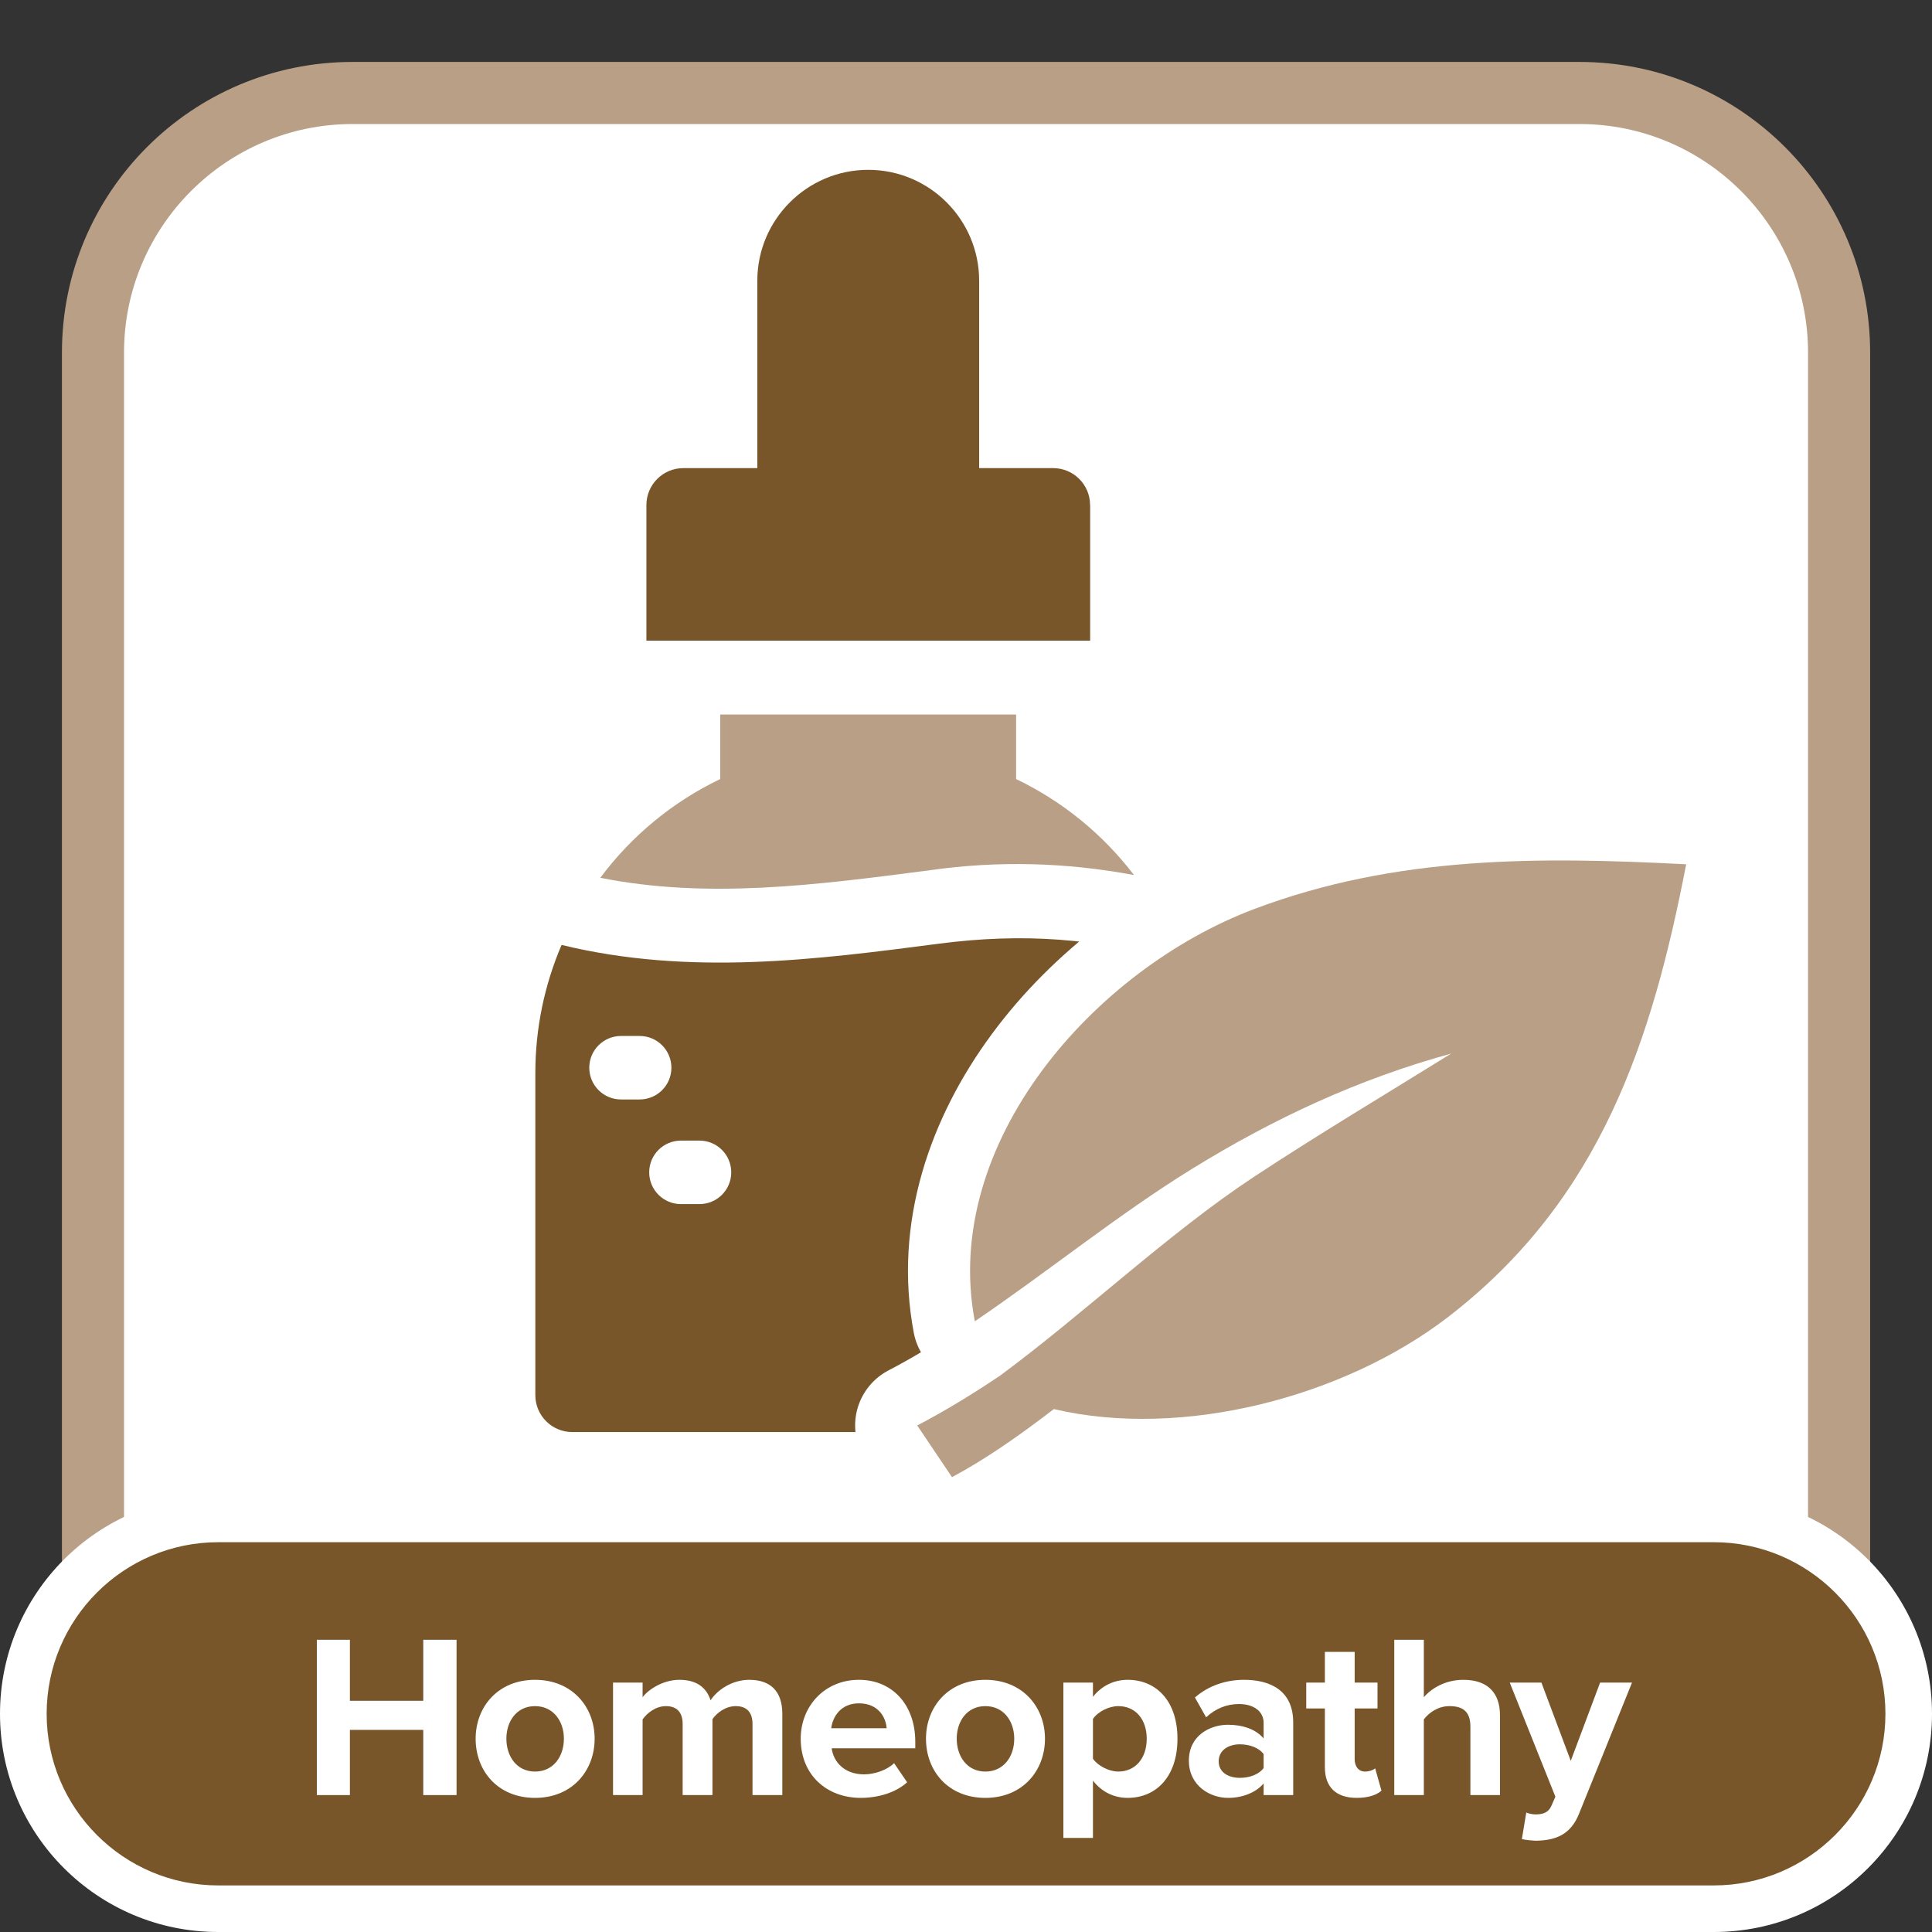 <?xml version="1.0" encoding="UTF-8"?>
<svg xmlns="http://www.w3.org/2000/svg" viewBox="0 0 248.91 248.91">
  <rect x="0" y="0" width="248.91" height="248.91" fill="#333333" stroke="none"/>
  <defs>
    <style>
      .cls-1, .cls-2 {
        fill-rule: evenodd;
      }

      .cls-1, .cls-2, .cls-3 {
        fill: #b99f86;
      }

      .cls-4 {
        fill: #fff;
      }

      .cls-2 {
        stroke: #fff;
        stroke-linecap: round;
        stroke-linejoin: round;
        stroke-width: 16px;
      }

      .cls-5 {
        fill: #785629;
      }
    </style>
  </defs>
  <g id="Fond">
    <g>
      <path class="cls-4" d="M45.42,11.98h158.08c18.45,0,33.43,14.98,33.43,33.43v158.08c0,18.45-14.98,33.44-33.44,33.44H45.42c-18.45,0-33.43-14.98-33.43-33.43V45.42c0-18.45,14.98-33.43,33.43-33.43Z"/>
      <path class="cls-3" d="M203.5,15.98c16.23,0,29.44,13.2,29.44,29.44v158.08c0,16.23-13.2,29.43-29.44,29.43H45.42c-16.23,0-29.44-13.2-29.44-29.43V45.42c0-16.23,13.2-29.44,29.44-29.44h158.08M203.5,7.98H45.42C24.74,7.98,7.98,24.74,7.98,45.42v158.08c0,20.67,16.76,37.43,37.44,37.43h158.08c20.67,0,37.44-16.76,37.44-37.43V45.42c0-20.67-16.76-37.44-37.44-37.44h0Z"/>
    </g>
    <g>
      <path class="cls-5" d="M28.12,245.91c-13.85,0-25.11-11.27-25.11-25.11s11.27-25.11,25.11-25.11h192.69c13.85,0,25.11,11.27,25.11,25.11s-11.27,25.11-25.11,25.11H28.12Z"/>
      <path class="cls-4" d="M220.8,198.69c12.19,0,22.11,9.92,22.11,22.11s-9.92,22.11-22.11,22.11H28.12c-12.19,0-22.11-9.92-22.11-22.11s9.92-22.11,22.11-22.11h192.69M220.8,192.69H28.12C12.59,192.69,0,205.27,0,220.8H0c0,15.53,12.59,28.11,28.11,28.11h192.69c15.53,0,28.11-12.59,28.11-28.11h0c0-15.53-12.59-28.11-28.11-28.11h0Z"/>
    </g>
  </g>
  <g id="texte-EN">
    <g>
      <path class="cls-4" d="M54.53,222.87h-9.45v8.4h-4.26v-20.01h4.26v7.86h9.45v-7.86h4.29v20.01h-4.29v-8.4Z"/>
      <path class="cls-4" d="M61.28,224.01c0-4.11,2.88-7.59,7.65-7.59s7.68,3.48,7.68,7.59-2.88,7.62-7.68,7.62-7.65-3.48-7.65-7.62ZM72.65,224.01c0-2.25-1.35-4.2-3.72-4.2s-3.69,1.95-3.69,4.2,1.32,4.23,3.69,4.23,3.72-1.95,3.72-4.23Z"/>
      <path class="cls-4" d="M96.95,222.12c0-1.35-.6-2.31-2.16-2.31-1.35,0-2.46.9-3,1.68v9.78h-3.84v-9.15c0-1.35-.6-2.31-2.16-2.31-1.32,0-2.43.9-3,1.71v9.75h-3.81v-14.49h3.81v1.89c.6-.87,2.52-2.25,4.74-2.25s3.48.99,4.02,2.64c.84-1.32,2.76-2.64,4.98-2.64,2.67,0,4.26,1.41,4.26,4.38v10.47h-3.84v-9.15Z"/>
      <path class="cls-4" d="M110.66,216.42c4.32,0,7.26,3.24,7.26,7.98v.84h-10.77c.24,1.83,1.71,3.36,4.17,3.36,1.35,0,2.94-.54,3.87-1.44l1.68,2.46c-1.44,1.32-3.72,2.01-5.97,2.01-4.41,0-7.74-2.97-7.74-7.62,0-4.2,3.09-7.59,7.5-7.59ZM107.09,222.66h7.14c-.09-1.38-1.05-3.21-3.57-3.21-2.37,0-3.39,1.77-3.57,3.21Z"/>
      <path class="cls-4" d="M119.3,224.01c0-4.11,2.88-7.59,7.65-7.59s7.68,3.48,7.68,7.59-2.88,7.62-7.68,7.62-7.65-3.48-7.65-7.62ZM130.67,224.01c0-2.25-1.35-4.2-3.72-4.2s-3.69,1.95-3.69,4.2,1.32,4.23,3.69,4.23,3.72-1.95,3.72-4.23Z"/>
      <path class="cls-4" d="M137,236.79v-20.01h3.81v1.83c1.11-1.41,2.7-2.19,4.47-2.19,3.72,0,6.42,2.76,6.42,7.59s-2.7,7.62-6.42,7.62c-1.71,0-3.3-.72-4.47-2.22v7.38h-3.81ZM144.08,219.81c-1.23,0-2.64.72-3.27,1.65v5.13c.63.9,2.04,1.65,3.27,1.65,2.19,0,3.66-1.71,3.66-4.23s-1.47-4.2-3.66-4.2Z"/>
      <path class="cls-4" d="M162.8,229.77c-.99,1.17-2.7,1.86-4.59,1.86-2.31,0-5.04-1.56-5.04-4.8s2.73-4.62,5.04-4.62c1.92,0,3.63.6,4.59,1.77v-2.01c0-1.47-1.26-2.43-3.18-2.43-1.56,0-3,.57-4.23,1.71l-1.44-2.55c1.77-1.56,4.05-2.28,6.33-2.28,3.3,0,6.33,1.32,6.33,5.49v9.36h-3.81v-1.5ZM162.8,225.99c-.63-.84-1.83-1.26-3.06-1.26-1.5,0-2.73.78-2.73,2.19s1.23,2.13,2.73,2.13c1.23,0,2.43-.42,3.06-1.26v-1.8Z"/>
      <path class="cls-4" d="M170.69,227.67v-7.56h-2.4v-3.33h2.4v-3.96h3.84v3.96h2.94v3.33h-2.94v6.54c0,.9.48,1.59,1.32,1.59.57,0,1.11-.21,1.32-.42l.81,2.88c-.57.51-1.59.93-3.18.93-2.67,0-4.11-1.38-4.11-3.96Z"/>
      <path class="cls-4" d="M189.44,222.45c0-2.01-1.05-2.64-2.7-2.64-1.47,0-2.64.84-3.3,1.71v9.75h-3.81v-20.01h3.81v7.41c.93-1.11,2.73-2.25,5.1-2.25,3.18,0,4.71,1.74,4.71,4.56v10.29h-3.81v-8.82Z"/>
      <path class="cls-4" d="M197.84,233.76c.99,0,1.65-.27,2.01-1.05l.54-1.23-5.88-14.7h4.08l3.78,10.08,3.78-10.08h4.11l-6.81,16.86c-1.08,2.73-3,3.45-5.49,3.51-.45,0-1.41-.09-1.89-.21l.57-3.42c.33.15.84.24,1.2.24Z"/>
    </g>
  </g>
  <g id="picto">
    <path class="cls-5" d="M140.44,65.07c0-2.63-2.13-4.76-4.76-4.76h-9.53v-24.14c0-7.88-6.41-14.29-14.29-14.29s-14.29,6.41-14.29,14.29v24.14h-9.53c-2.63,0-4.76,2.13-4.76,4.76v17.47h57.17v-17.47Z"/>
    <path class="cls-3" d="M119.79,112.12c8.74-1.25,17.54-1.03,26.31.62-4.03-5.28-9.21-9.5-15.19-12.37v-8.31h-38.12v8.31c-6.11,2.93-11.38,7.27-15.45,12.72,13.84,2.76,27.8.94,42.44-.97h0Z"/>
    <path class="cls-5" d="M154.71,137.9c-.14-4.42-.97-9.74-2.45-13.85-10.91-3.28-20.69-3.84-31.22-2.48-15.84,2.07-32.17,4.19-48.69.17-2.22,5.19-3.38,10.78-3.38,16.52v41.48c0,2.63,2.13,4.76,4.76,4.76h75.72c3.66,0,6.56-3.08,6.34-6.73-.71-11.78-1.09-34.39-1.09-39.87Z"/>
    <g id="Layer_8" data-name="Layer 8">
      <path class="cls-2" d="M217.24,111.35c-19.02-.98-37.37-1.12-55.61,5.75-20.69,7.78-40.4,30.2-36.04,53.13,9.35-6.34,18.55-13.82,27.97-19.63,10.54-6.5,21.44-11.58,33.4-14.86-8.52,5.29-17.13,10.42-25.5,15.94-10.93,7.22-21.95,17.69-32.67,25.59-3.51,2.35-7.05,4.52-10.62,6.38l4.48,6.66c4.31-2.3,8.69-5.36,13.12-8.77,16.57,3.89,37.37-1.54,50.78-11.85,19.76-15.2,26.32-35.79,30.69-58.34"/>
    </g>
    <g id="Layer_8-2" data-name="Layer 8">
      <path class="cls-1" d="M217.24,111.35c-19.02-.98-37.37-1.12-55.61,5.75-20.69,7.78-40.4,30.2-36.04,53.13,9.35-6.34,18.55-13.82,27.97-19.63,10.54-6.5,21.44-11.58,33.4-14.86-8.52,5.29-17.13,10.42-25.5,15.94-10.93,7.22-21.95,17.69-32.67,25.59-3.51,2.35-7.05,4.52-10.62,6.38l4.48,6.66c4.31-2.3,8.69-5.36,13.12-8.77,16.57,3.89,37.37-1.54,50.78-11.85,19.76-15.2,26.32-35.79,30.69-58.34"/>
    </g>
    <path class="cls-4" d="M82.41,141.65h-2.4c-2.26,0-4.09-1.83-4.09-4.09s1.83-4.09,4.09-4.09h2.4c2.26,0,4.09,1.83,4.09,4.09s-1.83,4.09-4.09,4.09Z"/>
    <path class="cls-4" d="M90.12,155.13h-2.39c-2.26,0-4.09-1.83-4.09-4.09s1.83-4.09,4.09-4.09h2.39c2.26,0,4.09,1.83,4.09,4.09s-1.83,4.09-4.09,4.09h0Z"/>
  </g>
</svg>